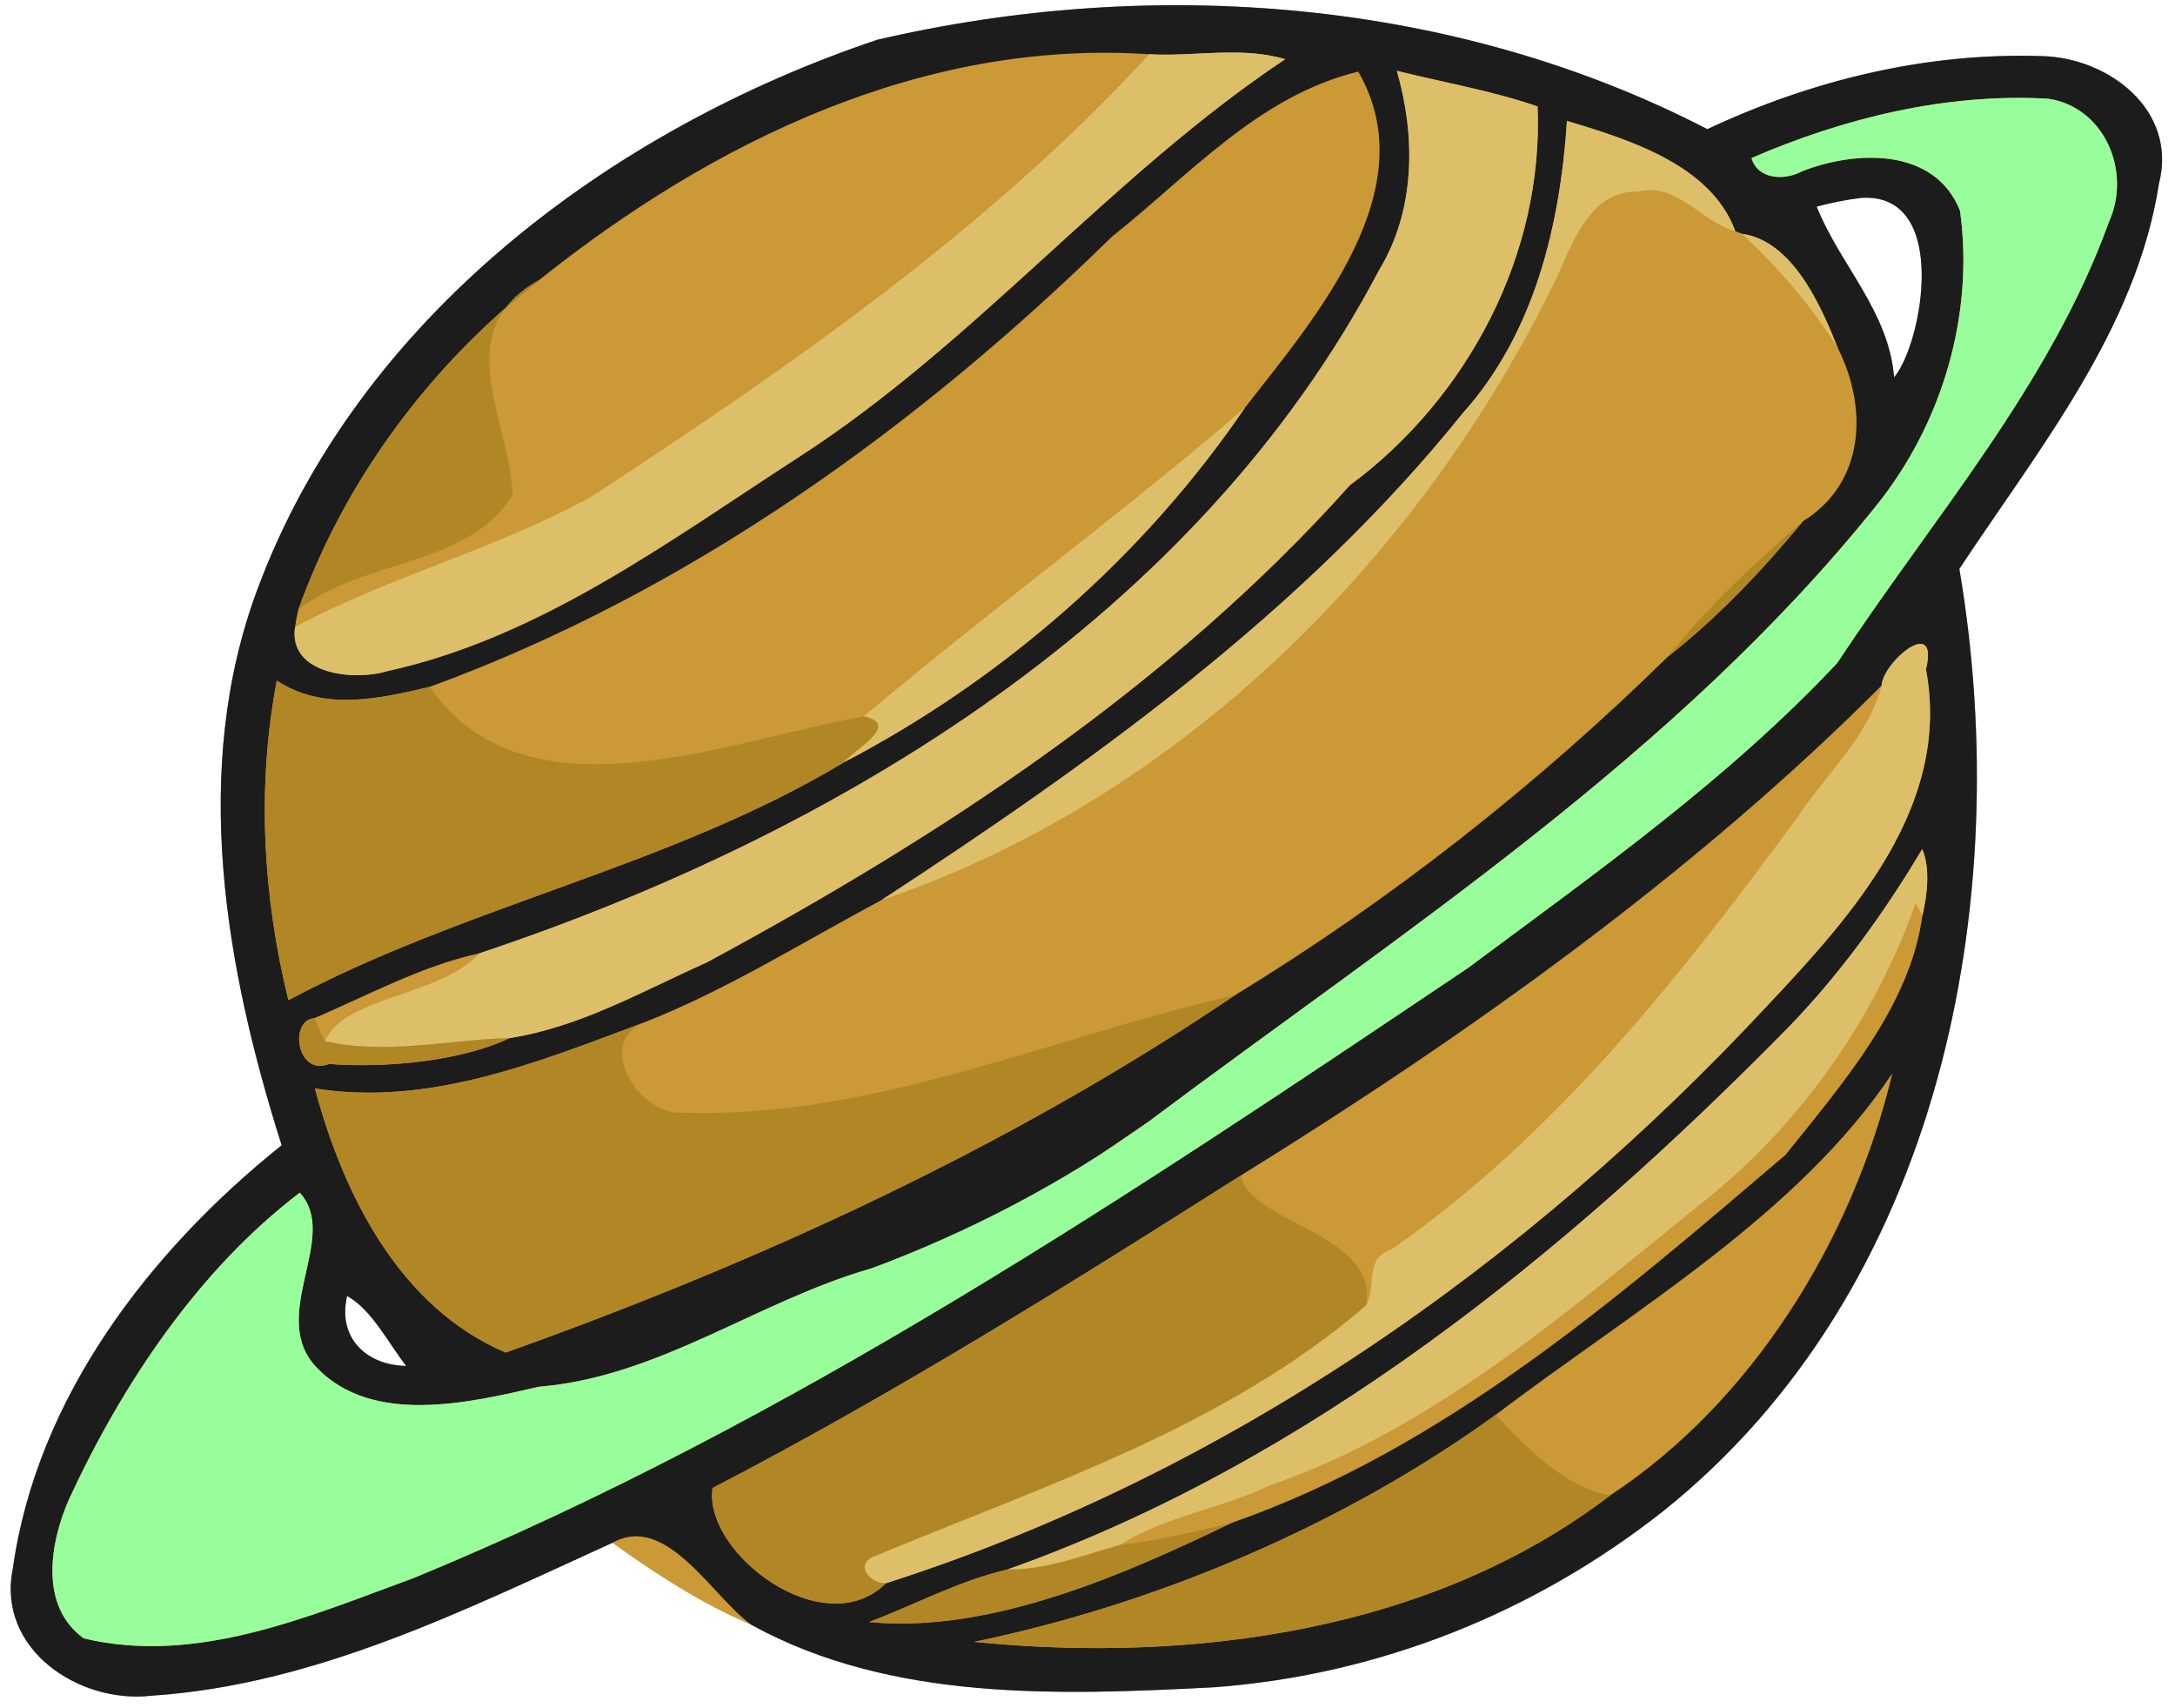 <?xml version="1.0" encoding="UTF-8"?>
<svg width="400pt" height="314pt" version="1.1" viewBox="0 0 400 314" xmlns="http://www.w3.org/2000/svg">
<path d="m214.73 0.967c-17.99 0.123-35.97 2.289-53.38 6.342-49.08 16.48-95.51 51.261-114 101.04-12.38 33.15-5.87 69.75 4.45 102.25-24.2 19.36-45.051 46.4-49.441 77.85-3.03 14.88 12.251 24.91 25.481 23.37 30.19-1.98 57.71-15.811 84.78-28.111 7.99 5.74 16.5 11.261 25.57 15.081 25.73 14.14 56.699 12.95 85.089 11.48 30.23-2.25 58.831-13.641 82.591-32.391 50.9-40.67 64.9-111.75 54.47-173.27 14.53-22.01 32.54-44.01 36.7-70.8 3.5-13.61-9.331-23.209-21.481-23.489-21.25-0.72-42.39 4.42-61.56 13.43-30.55-15.796-64.93-23.017-99.27-22.783zm128.26 35.391c15.47-0.244 10.56 26.811 5.35 33.033-0.98-12.17-9.96-20.681-14.24-31.391 2.66-0.73 5.391-1.259 8.141-1.609 0.256-0.018 0.506-0.029 0.752-0.033zm-256.22 26.059h0.002c-1.005 0.998-1.997 2.011-2.972 3.041 0.975-1.029 1.965-2.042 2.97-3.041zm-22.94 175.89c4.55 2.53 7.57 8.62 10.87 12.87-7.17-0.12-12.68-5.02-10.87-12.87z" fill="#cb9936"/>
<path d="m161.35 7.31c50.66-11.79 106.1-7.63 152.65 16.44 19.17-9.01 40.31-14.15 61.56-13.43 12.15 0.28 24.98 9.88 21.48 23.49-4.16 26.79-22.17 48.79-36.7 70.8 10.43 61.52-3.57 132.6-54.47 173.27-23.76 18.75-52.36 30.14-82.59 32.39-28.39 1.47-59.36 2.66-85.09-11.48-7.3-5.27-15.62-20.66-25.57-15.08-27.07 12.3-54.59 26.13-84.78 28.11-13.23 1.54-28.51-8.49-25.48-23.37 4.39-31.45 25.24-58.49 49.44-77.85-10.32-32.5-16.83-69.1-4.45-102.25 18.49-49.78 64.92-84.56 114-101.04m-62 44.03c-19.97 15.52-35.96 36.85-44.49 60.81-0.26 1.04-0.46 2.09-0.6 3.15-1.28 8.79 11.04 9.98 17.01 8.1 28.19-6.19 51.93-24.03 75.72-39.4 32.48-20.98 57.28-51.74 89.36-73.11-8.04-2.42-16.76-0.44-25-0.91-41.64-2.82-80.33 16.12-112 41.36m105.16-7.83c-35.83 35.1-77.92 65.42-125.49 82.8-9.32 2.19-19.48 4.52-28.11-1.15-3.71 19.36-2.58 39.66 2.13 58.76 32.71-17.47 70.23-24.54 102.12-43.72 29.38-15.34 55.28-38.04 73.79-65.22 12.88-16.52 33.4-40.09 20.84-61.81-18.37 4.47-31.06 19.07-45.28 30.34m52.38-30.49c3.48 12.12 3.43 25.64-3.26 36.65-33.45 63.54-99.03 103.47-165.43 125.62-10.64 2.32-20.41 7.67-30.36 11.93-4.77 0.38-3.25 10.79 2.7 8.43 10.7 0.81 24.55-0.61 33.16-4.76 12.91-1.99 24.47-8.64 36.27-13.91 43.28-23.35 85.31-50.89 118.27-87.74 21.68-16.03 35.68-42.5 34.53-69.66-8.41-2.91-17.26-4.4-25.88-6.56m65.23 16.04c1.14 3.98 6.09 4.19 9.3 2.43 9.92-3.88 24.43-4.4 29.05 7.28 2.63 19.15-3.31 39.2-15.44 54.25-36.93 46.02-87.06 78.24-133.75 113.2-16.849 11.177-22.553 17.466-51.07 27.03-20.92 6-38.97 19.94-61.14 21.76-12.92 3-30.5 7.1-40.73-3.43-9.31-9.5 4.31-24.09-3.21-32.26-18.64 14.19-32.58 35.1-42.42 56.33-3.55 8.09-5.52 19.7 2.7 25.63 20.81 4.95 41.46-4.07 60.74-11.13 69.26-28.54 131.93-70.55 193.83-112.16 23.56-17.53 47.79-34.62 67.93-56.1 17.41-26.46 39.08-50.98 49.96-81.13 4.21-9.35-0.95-21.14-11.23-22.61-18.69-1.05-37.43 3.51-54.52 10.91m-33.94-6.83c-1.27 19.23-5.98 39.05-19.18 53.77-29.35 36.48-67.99 64.1-106.94 89.55-14.43 7.66-28.47 16.56-43.8 22.54-19.27 7.2-39.32 15.43-60.35 12.06 5.26 19.57 15.54 40.24 35.09 48.57 46.83-16.72 92.83-37.84 134.08-65.69 28.72-17.51 55.64-38.71 79.67-62.29 9.16-7.19 17.41-15.89 24.82-24.88 11.45-7.09 11.97-20.84 6.42-31.86-3.16-7.94-8.33-19.65-17.59-21.01-0.31-0.12-0.95-0.37-1.27-0.49-4.46-12.24-19.72-16.87-30.95-20.27m54.06 14.16c-2.75 0.35-5.48 0.88-8.14 1.61 4.28 10.71 13.26 19.22 14.24 31.39 5.29-6.32 10.28-34.14-6.1-33m3.79 89.69c-34.39 34.48-75.86 64.09-117.81 90.06-31.76 20.16-63.75 40.14-97.18 57.49-1.74 11.98 20.51 28.81 31.89 17.51 62.49-20 117.55-58.37 162.04-106.16 15.74-16.7 33.93-36.84 29.23-61.88 2.46-10.17-7.95-1.32-8.17 2.98m7.48 30.07c-7 11.73-15.12 22.98-24.61 32.77-40.93 41.62-87.92 79.92-143.61 99.69-8.85 2.04-16.98 6.46-25.45 9.66 22.61 2.2 47.81-9.15 66.58-18.2 39.07-13.6 70.93-41.25 101.95-67.7 10.33-12.92 22.92-27.29 25.18-44 0.89-3.89 1.47-8.76-0.04-12.22m-78.45 104.02c-28.34 20.54-62.92 34.94-95.91 41.75 40.07 3.99 84.17-1.89 116.92-26.9 26.25-17.25 44.65-47.13 51.97-77.69-17.36 26.05-47.56 43.57-72.98 62.84m-211.23-21.86c-1.81 7.85 3.7 12.75 10.87 12.87-3.3-4.25-6.32-10.34-10.87-12.87z" fill="#1c1c1c"/>
<path d="m227.08 9.662c-5.24-0.052-10.58 0.611-15.73 0.317-29.46 32.05-65.75 57.229-102.23 81.129-17.46 9.801-37.181 14.701-54.861 24.191-1.28 8.79 11.041 9.98 17.011 8.1 28.19-6.19 51.93-24.03 75.72-39.4 32.48-20.98 57.28-51.739 89.36-73.109-3.01-0.908-6.13-1.197-9.27-1.228zm29.811 3.358c3.48 12.12 3.429 25.64-3.261 36.65-33.45 63.54-99.03 103.47-165.43 125.62-7.24 7.97-24.97 7.899-28.43 16.169 11.2 2.56 22.63-0.259 33.93-0.569 12.91-1.99 24.47-8.641 36.27-13.911 43.28-23.35 85.31-50.889 118.27-87.739 21.68-16.03 35.68-42.501 34.53-69.661-8.41-2.91-17.26-4.399-25.88-6.559zm31.289 9.209c-1.27 19.231-5.98 39.051-19.18 53.771-29.35 36.48-67.991 64.1-106.94 89.55 54-18.32 97.5-61.229 122.85-111.66 3.78-7.13 6.411-18.791 16.281-18.661 7.51-1.76 11.619 5.67 17.939 7.27-4.46-12.24-19.72-16.87-30.95-20.27zm32.22 20.762c6.67 6.28 12.71 13.229 17.59 21.009-3.16-7.94-8.33-19.649-17.59-21.009zm-91.45 31.989c-22.75 19.6-47.09 37.371-70.07 56.741 6.83 1.52-1.63 6-3.72 8.48 29.38-15.34 55.281-38.04 73.791-65.22zm124.16 43.417c-2.404 0.08-6.937 4.861-7.081 7.683-2.5 9.54-10.319 16.371-15.589 24.361-21.53 29.3-44.441 58.34-74.531 79.33-5.09 1.53-2.69 6.79-4.65 10.23-25.95 22.43-59.139 33.12-90.269 46.1-3.97 1.3-1.201 5.141 1.939 5.041 62.49-20 117.55-58.371 162.04-106.16 15.74-16.7 33.93-36.84 29.23-61.88 0.846-3.496 0.17-4.745-1.089-4.703zm0.399 37.753c-7 11.73-15.119 22.98-24.609 32.77-40.93 41.62-87.919 79.919-143.61 99.689 7.14 0.12 13.909-2.609 20.669-4.519 8.36-5.29 18.431-6.611 27.291-10.831 30.01-10.32 54.431-31.589 78.741-51.259 18.43-14.3 32.539-33.961 40.309-55.941 0.31 0.58 0.94 1.731 1.25 2.311 0.89-3.89 1.469-8.76-0.041-12.22z" fill="#ddbf69"/>
<path d="m322.12 29.06c17.09-7.4 35.83-11.96 54.52-10.91 10.28 1.47 15.44 13.26 11.23 22.61-10.88 30.15-32.55 54.67-49.96 81.13-20.14 21.48-44.37 38.57-67.93 56.1-61.9 41.61-124.57 83.62-193.83 112.16-19.28 7.06-39.93 16.08-60.74 11.13-8.22-5.93-6.25-17.54-2.7-25.63 9.84-21.23 23.78-42.14 42.42-56.33 7.52 8.17-6.1 22.76 3.21 32.26 10.23 10.53 27.81 6.43 40.73 3.43 22.17-1.82 40.22-15.76 61.14-21.76 18.07-6.74 35.42-15.79 51.07-27.03 46.69-34.96 96.82-67.18 133.75-113.2 12.13-15.05 18.07-35.1 15.44-54.25-4.62-11.68-19.13-11.16-29.05-7.28-3.21 1.76-8.16 1.55-9.3-2.43z" fill="#98fe9b"/>
<path d="m99.35 51.341c-2.876 1.583-4.93 3.36-6.38 5.281 2.077-1.825 4.203-3.59 6.38-5.281zm-6.38 5.281c-16.984 14.923-30.51 34.179-38.111 55.528 11.71-9.39 30.891-7.7 39.411-21.05-0.358-11.645-8.528-24.896-1.3-34.478zm238.6 39.238c-8.86 7.66-17.53 15.671-24.82 24.881 9.16-7.19 17.41-15.891 24.82-24.881zm-280.66 29.3c-3.71 19.36-2.579 39.661 2.131 58.761 32.71-17.47 70.229-24.54 102.12-43.72 2.09-2.48 10.55-6.96 3.72-8.48-25.36 4.54-62.199 19.979-79.859-5.411-9.32 2.19-19.481 4.52-28.111-1.15zm176.17 57.87c-33.56 7.57-66.39 22.7-101.22 21.58-7.99 0.82-16.66-12.349-7.6-16.519-19.27 7.2-39.32 15.429-60.35 12.059 5.26 19.57 15.541 40.24 35.091 48.57 46.83-16.72 92.83-37.841 134.08-65.691zm-169.24 4.191c-4.77 0.38-3.25 10.79 2.7 8.43 10.7 0.81 24.549-0.609 33.159-4.759-11.3 0.31-22.73 3.129-33.93 0.569-0.77-1.35-1.36-2.789-1.93-4.239zm170.38 28.92c-31.76 20.16-63.75 40.139-97.18 57.489-1.74 11.98 20.509 28.811 31.889 17.511-3.14 0.1-5.909-3.741-1.939-5.041 31.13-12.98 64.319-23.67 90.269-46.1 2.15-13.38-21.289-14.939-23.039-23.859zm46.839 44.03c-28.34 20.54-62.919 34.94-95.909 41.75 40.07 3.99 84.17-1.89 116.92-26.9-8.75-1.9-15.091-8.6-21.011-14.85zm-48.639 19.9c-6.77 1.59-13.541 3.23-20.461 4.02-6.76 1.91-13.529 4.639-20.669 4.519-8.85 2.04-16.98 6.461-25.45 9.661 22.61 2.2 47.81-9.15 66.58-18.2z" fill="#b18725"/>
</svg>
